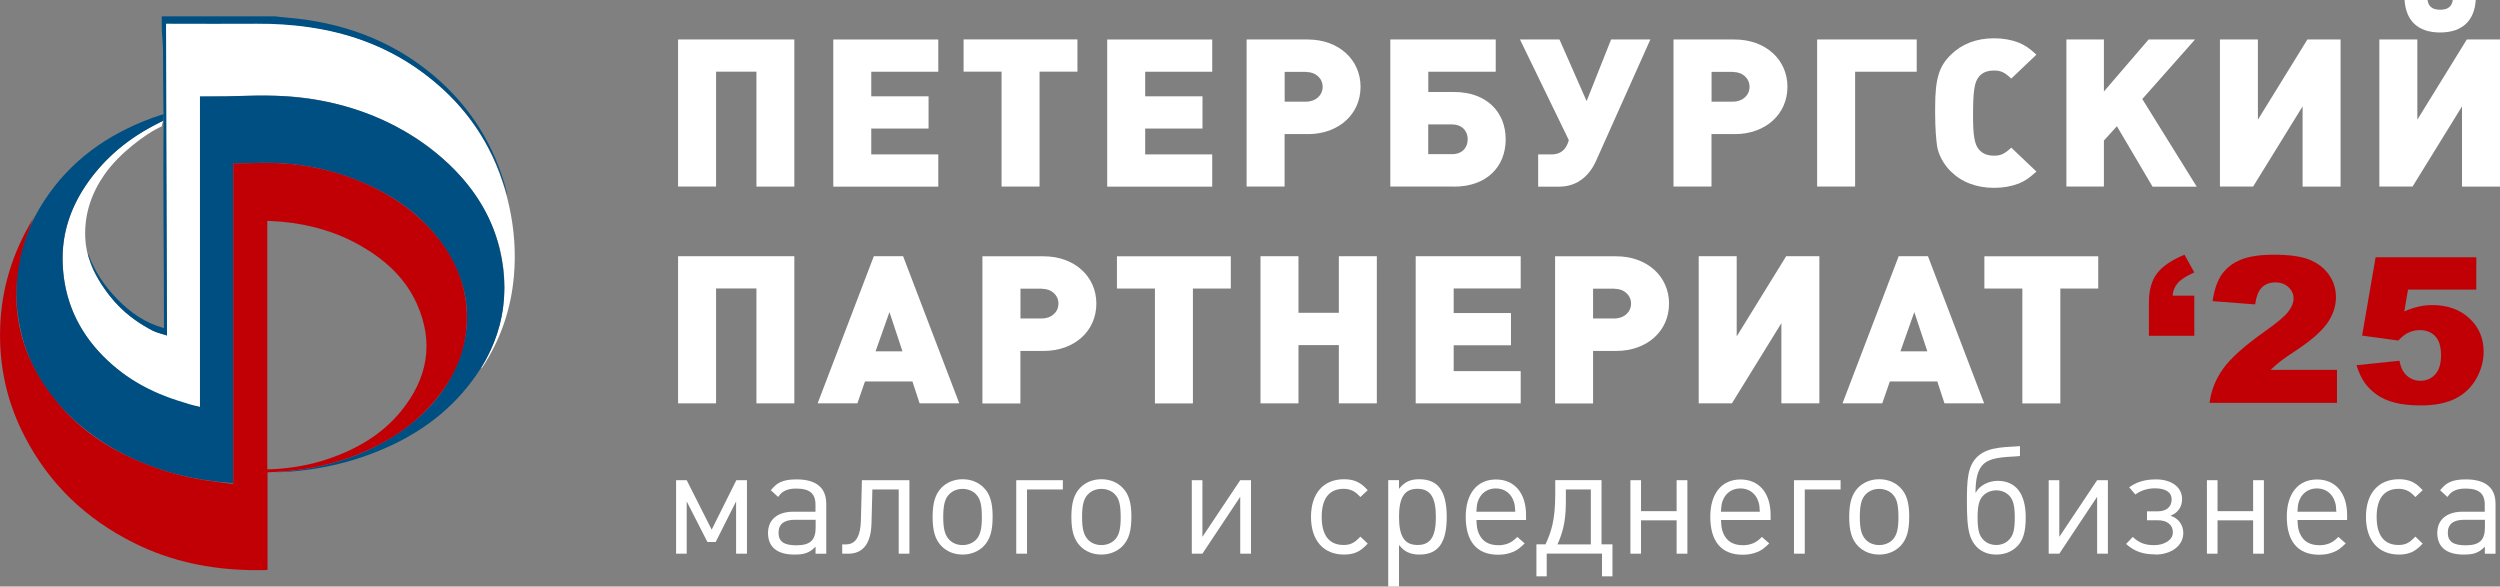 <?xml version="1.0" encoding="UTF-8"?> <svg xmlns="http://www.w3.org/2000/svg" id="Layer_2" data-name="Layer 2" viewBox="0 0 313.31 73.51"><rect x="0" y="0" width="313.31" height="73.51" fill="#808080" stroke="none"/><defs><style> .cls-1 { fill: #c10006; } .cls-2 { fill: #fff; } .cls-3 { fill: #004f82; } </style></defs><g id="_Слой_1" data-name="Слой 1"><g><path class="cls-2" d="M20.76,3.43c0-.17.04-.34.06-.51,3.97,0,9.77,0,13.74,0,.22.03.44.06.67.07,7.67.46,14.53,2.9,20.22,8.13,4.36,4,7.08,8.94,8.35,14.66.65,2.92.87,5.87.6,8.85-.36,4.13-1.67,7.94-3.96,11.42-.03.05-.08.1-.17.12.1-.17.19-.33.29-.5,1.99-3.43,2.87-7.12,2.61-11.06-.27-4.08-1.74-7.74-4.22-11.01-3.41-4.5-7.94-7.51-13.23-9.47-3.62-1.34-7.38-2.07-11.25-2.13-2.58-.04-5.16.07-7.74.12-.02,0-1.57.02-1.64.04,0,13-.02,25.74-.02,38.84-.85-.14-1.13-.16-1.6-.36-3.87-1.02-7.06-2.73-9.99-5.47-3.1-2.89-4.98-6.41-5.5-10.61-.64-5.13,1.03-9.54,4.37-13.41,2.37-2.75,4.89-4.41,7.59-5.77.1-.05.42-.22.53-.26-.19.4-.19.71-.19.71,0,0-.34.15-.61.3-1.22.61-4.61,2.91-6.59,5.76-1.64,2.36-2.51,4.96-2.4,7.84.08,2.27.91,4.3,2.19,6.15,1.93,2.78,3.46,4,6.19,5.52.61.3.91.3,1.83.61"></path><path class="cls-3" d="M20.55,14.29c-.5.16-.99.31-1.48.49-5.62,2.06-10.27,5.37-13.53,10.38-3.2,4.91-4.23,10.27-3.01,15.99,1.11,5.23,3.99,9.4,8.19,12.7,5.36,4.21,11.58,6.21,18.36,6.69.33.02-.24.04.15.06V20.52c1.32-.04,3.5-.14,4.77-.11,3.8.08,7.47.83,10.98,2.27,4.11,1.68,7.69,4.08,10.28,7.69,3.74,5.2,4.33,10.74,1.45,16.51-1.57,3.15-4.03,5.57-6.97,7.51-4.64,3.06-9.82,4.48-15.35,4.8.66-.02,1.32-.03,1.97-.08,3.14-.25,6.22-.85,9.19-1.88,4.83-1.68,9.12-4.2,12.47-8.07,4.54-5.23,6.2-11.23,4.58-17.98-1.06-4.41-3.49-8.07-6.88-11.08-6.35-5.64-13.94-8.02-22.37-8.13-1.6-.02-3.2.07-4.8.1-.64.01-2.81,0-3.49,0v38.93c-.52-.16-.83-.16-2.14-.6-4.1-1.21-7.72-3.22-10.59-6.39-3-3.32-4.49-7.22-4.49-11.66,0-3.26,1.01-6.23,2.8-8.95,2.34-3.55,5.52-6.13,9.3-8.01.18-.09.35-.17.53-.26"></path><path class="cls-1" d="M4.26,27.14c-.49,1.37-1.1,2.72-1.46,4.13-1.79,6.98-.38,13.33,4.19,18.94,3.26,4.01,7.53,6.63,12.39,8.37,2.32.83,4.72,1.4,7.17,1.72,1.17.15,1.43.23,2.68.34V20.49c1.61-.02,4.08-.13,5.62-.05,3.95.19,7.74,1.09,11.33,2.75,3.74,1.73,6.94,4.11,9.33,7.47,2.05,2.9,3.12,6.11,2.99,9.66-.12,3.35-1.29,6.35-3.32,9.03-2.71,3.59-6.32,6-10.49,7.66-3.28,1.3-6.71,1.98-10.24,2.14-.29.01-.58.03-.92.04v12.23c-.15.01-.26.03-.37.03-.59,0-1.17.01-1.76,0-5.12-.1-10.03-1.11-14.62-3.41-6.01-3-10.63-7.41-13.69-13.35C.86,50.41-.14,45.84.02,41.03c.16-4.84,1.54-9.33,4.05-13.49.08-.13.16-.26.24-.38h-.04ZM33.51,58.81c.18,0,.32,0,.45,0,2.52-.11,4.97-.53,7.35-1.36,3.49-1.21,6.59-3.04,8.94-5.91,3.35-4.1,4.18-8.63,1.97-13.51-1.44-3.18-3.92-5.44-6.93-7.18-3.07-1.78-6.42-2.73-9.96-3.06-.6-.06-1.21-.07-1.83-.11v31.13Z"></path><path class="cls-3" d="M20.48,13.76c-.03-2.46-.04-4.92-.05-7.38,0-1.05-.16-2.09-.16-3.14,0-.16.01-.2,0-.5,0-.03,0-.25,0-.3q.01-.3,0-.39c4.75,0,9.49,0,14.24,0,.43.05.86.11,1.29.14,6.88.55,13.13,2.74,18.48,7.22,4.7,3.94,7.77,8.9,9.28,14.84.01.04,0,.09.02.2-.34-1-.63-1.95-.98-2.87-2.09-5.47-5.65-9.78-10.45-13.08-4.01-2.76-8.47-4.36-13.27-5.07-2.22-.33-4.45-.47-6.69-.46-3.62.03-7.23,0-10.85,0h-.53c.04,13.02.08,26.01.12,39.09-.62-.21-1.23-.34-1.76-.6-3.36-1.7-5.84-4.29-7.46-7.68-.27-.56-.43-1.16-.64-1.74-.02-.06-.02-.14,0-.22.77,2.2,2.06,4.07,3.67,5.71,1.62,1.65,3.47,2.95,5.81,3.59.01-8.94-.14-17.83-.04-26.75"></path></g><g><path class="cls-2" d="M94.8,23.38v-14.4h-5.06v14.4h-4.76V4.95h14.57v18.44h-4.76Z"></path><path class="cls-2" d="M104.43,23.38V4.95h13.16v4.04h-8.4v3.08h7.18v4.04h-7.18v3.24h8.4v4.04h-13.16Z"></path><path class="cls-2" d="M130.28,8.98v14.4h-4.76v-14.4h-4.76v-4.04h14.27v4.04h-4.76Z"></path><path class="cls-2" d="M138.76,23.38V4.95h13.16v4.04h-8.4v3.08h7.18v4.04h-7.18v3.24h8.4v4.04h-13.16Z"></path><path class="cls-2" d="M163.9,16.8h-2.91v6.58h-4.76V4.95h7.67c3.83,0,6.61,2.49,6.61,5.93s-2.75,5.93-6.61,5.93ZM163.69,9.01h-2.69v3.73h2.69c1.2,0,2.07-.8,2.07-1.86s-.87-1.86-2.07-1.86Z"></path><path class="cls-2" d="M182.23,23.38h-7.99V4.95h13.21v4.04h-8.45v2.54h3.23c4.05,0,6.47,2.49,6.47,5.93s-2.39,5.93-6.47,5.93ZM182.01,15.59h-3.02v3.73h3.02c1.2,0,1.93-.8,1.93-1.86s-.73-1.86-1.93-1.86Z"></path><path class="cls-2" d="M200.03,20.15c-.73,1.63-2.15,3.24-4.62,3.24h-2.64v-4.04h1.69c1.47,0,1.96-1.06,2.15-1.79l-6.12-12.61h4.95l3.4,7.72,3.07-7.72h4.92l-6.8,15.2Z"></path><path class="cls-2" d="M217.4,16.8h-2.91v6.58h-4.76V4.95h7.67c3.83,0,6.61,2.49,6.61,5.93s-2.75,5.93-6.61,5.93ZM217.19,9.01h-2.69v3.73h2.69c1.2,0,2.07-.8,2.07-1.86s-.87-1.86-2.07-1.86Z"></path><path class="cls-2" d="M232.49,8.98v14.4h-4.76V4.95h12.48v4.04h-7.72Z"></path><path class="cls-2" d="M252.93,23.02c-.87.34-1.9.52-3.02.52-2.2,0-4.05-.7-5.44-2.07-.9-.88-1.55-2.12-1.71-3.18-.11-.8-.24-2.17-.24-4.12v-.65c0-3.6.46-5.18,1.96-6.65,1.39-1.37,3.21-2.07,5.41-2.07,1.14,0,2.15.18,3.04.52.84.34,1.31.65,2.28,1.53l-3.15,3c-.84-.8-1.31-1.01-2.18-1.01-.82,0-1.47.26-1.88.78-.57.7-.73,1.79-.73,4.97,0,2.38.19,3.5.73,4.14.44.52,1.06.78,1.88.78.87,0,1.33-.21,2.18-1.01l3.15,3c-.98.88-1.44,1.19-2.28,1.53Z"></path><path class="cls-2" d="M269.76,23.38l-4.46-7.56-1.63,1.79v5.77h-4.7V4.95h4.7v6.52l5.6-6.52h5.82l-6.61,7.46,6.82,10.98h-5.55Z"></path><path class="cls-2" d="M288.57,23.38v-10.05l-6.2,10.05h-4.16V4.95h4.76v10.05l6.2-10.05h4.16v18.44h-4.76Z"></path><path class="cls-2" d="M308.55,23.38v-10.05l-6.2,10.05h-4.16V4.95h4.76v10.05l6.2-10.05h4.16v18.44h-4.76ZM305.81,4.07c-2.85,0-4.3-1.53-4.46-4.07h2.88c.11.83.62,1.22,1.58,1.22s1.47-.39,1.58-1.22h2.88c-.16,2.54-1.63,4.07-4.46,4.07Z"></path><path class="cls-2" d="M94.8,50.55v-14.4h-5.06v14.4h-4.76v-18.44h14.57v18.44h-4.76Z"></path><path class="cls-2" d="M115.25,50.55l-.9-2.74h-5.95l-.95,2.74h-4.98l7.04-18.44h3.67l7.04,18.44h-4.98ZM111.47,39.11l-1.74,4.92h3.37l-1.63-4.92Z"></path><path class="cls-2" d="M130.79,43.98h-2.91v6.58h-4.76v-18.44h7.67c3.83,0,6.61,2.49,6.61,5.93s-2.75,5.93-6.61,5.93ZM130.58,36.18h-2.69v3.73h2.69c1.2,0,2.07-.8,2.07-1.86s-.87-1.86-2.07-1.86Z"></path><path class="cls-2" d="M149.5,36.16v14.4h-4.76v-14.4h-4.76v-4.04h14.27v4.04h-4.76Z"></path><path class="cls-2" d="M167.79,50.55v-7.3h-5.06v7.3h-4.76v-18.44h4.76v7.09h5.06v-7.09h4.76v18.44h-4.76Z"></path><path class="cls-2" d="M177.42,50.55v-18.44h13.16v4.04h-8.4v3.08h7.18v4.04h-7.18v3.24h8.4v4.04h-13.16Z"></path><path class="cls-2" d="M202.56,43.98h-2.91v6.58h-4.76v-18.44h7.67c3.83,0,6.61,2.49,6.61,5.93s-2.75,5.93-6.61,5.93ZM202.34,36.18h-2.69v3.73h2.69c1.2,0,2.07-.8,2.07-1.86s-.87-1.86-2.07-1.86Z"></path><path class="cls-2" d="M223.25,50.55v-10.05l-6.2,10.05h-4.16v-18.44h4.76v10.05l6.2-10.05h4.16v18.44h-4.76Z"></path><path class="cls-2" d="M243.69,50.55l-.9-2.74h-5.95l-.95,2.74h-4.98l7.04-18.44h3.67l7.04,18.44h-4.98ZM239.91,39.11l-1.74,4.92h3.37l-1.63-4.92Z"></path><path class="cls-2" d="M258.21,36.16v14.4h-4.76v-14.4h-4.76v-4.04h14.27v4.04h-4.76Z"></path><path class="cls-2" d="M92.25,69.39v-6.55l-2.56,5.09h-1.03l-2.6-5.09v6.55h-1.33v-9.21h1.33l3.13,6.2,3.09-6.2h1.33v9.21h-1.35Z"></path><path class="cls-2" d="M102.21,69.39v-.88c-.45.43-.67.6-1.05.75-.43.19-.92.24-1.63.24-2.13,0-3.28-.95-3.28-2.71,0-1.67,1.2-2.66,3.18-2.66h2.77v-.88c0-1.4-.73-2.02-2.42-2.02-.6,0-1.05.09-1.42.28-.32.15-.51.32-.84.77l-.92-.84c.49-.56.71-.77,1.16-.99.52-.26,1.18-.37,2.06-.37,2.47,0,3.73,1.03,3.73,3.07v6.25h-1.35ZM102.21,65.14h-2.58c-1.37,0-2.06.54-2.06,1.63s.67,1.57,2.23,1.57c1.72,0,2.42-.64,2.42-2.21v-.99Z"></path><path class="cls-2" d="M112.63,69.39v-8.05h-3.3l-.11,4.27c-.08,2.75-1.25,3.78-2.9,3.78h-.77v-1.16h.43c.81,0,1.84-.36,1.91-3l.13-5.05h5.95v9.21h-1.35Z"></path><path class="cls-2" d="M123.28,68.45c-.67.67-1.59,1.05-2.64,1.05s-1.97-.37-2.64-1.05c-.79-.81-1.12-1.89-1.12-3.67s.34-2.86,1.12-3.67c.67-.67,1.59-1.05,2.64-1.05s1.97.37,2.64,1.05c.79.79,1.12,1.89,1.12,3.61,0,1.84-.32,2.9-1.12,3.73ZM122.32,61.94c-.41-.43-1.03-.67-1.69-.67s-1.25.24-1.67.67c-.54.54-.75,1.35-.75,2.85s.21,2.28.75,2.85c.41.43,1.01.67,1.67.67s1.27-.24,1.69-.67c.52-.54.73-1.33.73-2.79,0-1.57-.19-2.36-.73-2.9Z"></path><path class="cls-2" d="M128.71,61.34v8.05h-1.35v-9.21h5.84v1.16h-4.49Z"></path><path class="cls-2" d="M140.67,68.45c-.67.67-1.59,1.05-2.64,1.05s-1.97-.37-2.64-1.05c-.79-.81-1.12-1.89-1.12-3.67s.34-2.86,1.12-3.67c.67-.67,1.59-1.05,2.64-1.05s1.97.37,2.64,1.05c.79.79,1.12,1.89,1.12,3.61,0,1.84-.32,2.9-1.12,3.73ZM139.72,61.94c-.41-.43-1.03-.67-1.69-.67s-1.25.24-1.67.67c-.54.54-.75,1.35-.75,2.85s.21,2.28.75,2.85c.41.43,1.01.67,1.67.67s1.27-.24,1.69-.67c.52-.54.73-1.33.73-2.79,0-1.57-.19-2.36-.73-2.9Z"></path><path class="cls-2" d="M155.43,69.39v-7.13l-4.74,7.13h-1.33v-9.21h1.33v7.1l4.74-7.1h1.35v9.21h-1.35Z"></path><path class="cls-2" d="M169.99,69.22c-.45.19-.96.28-1.55.28-2.58,0-4.14-1.78-4.14-4.72s1.55-4.72,4.14-4.72c.6,0,1.1.09,1.55.28.51.23.81.45,1.42,1.09l-.92.86c-.47-.49-.69-.67-1.05-.82-.3-.13-.64-.21-1.03-.21-1.82,0-2.77,1.2-2.77,3.52s.94,3.52,2.75,3.52c.39,0,.71-.06,1.01-.19.37-.17.6-.36,1.09-.86l.92.88c-.62.64-.92.86-1.42,1.09Z"></path><path class="cls-2" d="M177.88,69.5c-.56,0-1.05-.09-1.48-.3-.39-.19-.62-.37-1.07-.9v5.2h-1.35v-13.33h1.35v1.09c.43-.51.66-.69,1.05-.9.41-.21.9-.3,1.48-.3,2.38,0,3.45,1.48,3.45,4.74s-1.09,4.7-3.43,4.7ZM177.63,61.26c-1.61,0-2.3,1.07-2.3,3.52s.69,3.52,2.32,3.52,2.3-1.05,2.3-3.5-.67-3.54-2.32-3.54Z"></path><path class="cls-2" d="M185.03,65.14c.04.84.09,1.22.28,1.67.43,1.03,1.25,1.52,2.51,1.52.43,0,.84-.09,1.18-.22.41-.17.66-.34,1.16-.82l.92.81c-.67.65-.99.88-1.55,1.1-.51.21-1.1.32-1.78.32-2.66,0-4.06-1.65-4.06-4.77,0-2.9,1.44-4.66,3.78-4.66s3.78,1.7,3.78,4.46v.62h-6.22ZM189.73,62.91c-.32-1.07-1.18-1.7-2.27-1.7-.97,0-1.78.52-2.15,1.39-.19.41-.24.71-.28,1.53h4.87c-.04-.71-.06-.88-.17-1.22Z"></path><path class="cls-2" d="M200.77,72.23v-2.85h-6.93v2.85h-1.29v-4.01h1.14c.69-1.53,1.22-2.94,1.22-6.29v-1.76h5.8v8.05h1.37v4.01h-1.31ZM199.37,61.34h-3.13v1.74c-.02,2.43-.45,3.78-1.05,5.15h4.18v-6.89Z"></path><path class="cls-2" d="M210.12,69.39v-4.18h-4.46v4.18h-1.33v-9.21h1.33v3.88h4.46v-3.88h1.35v9.21h-1.35Z"></path><path class="cls-2" d="M215.68,65.14c.04.84.09,1.22.28,1.67.43,1.03,1.25,1.52,2.51,1.52.43,0,.84-.09,1.18-.22.41-.17.66-.34,1.16-.82l.92.81c-.67.65-.99.88-1.55,1.1-.51.21-1.1.32-1.78.32-2.66,0-4.06-1.65-4.06-4.77,0-2.9,1.44-4.66,3.78-4.66s3.78,1.7,3.78,4.46v.62h-6.22ZM220.38,62.91c-.32-1.07-1.18-1.7-2.27-1.7-.97,0-1.78.52-2.15,1.39-.19.41-.24.71-.28,1.53h4.87c-.04-.71-.06-.88-.17-1.22Z"></path><path class="cls-2" d="M226.18,61.34v8.05h-1.35v-9.21h5.84v1.16h-4.49Z"></path><path class="cls-2" d="M238.15,68.45c-.67.67-1.59,1.05-2.64,1.05s-1.97-.37-2.64-1.05c-.79-.81-1.12-1.89-1.12-3.67s.34-2.86,1.12-3.67c.67-.67,1.59-1.05,2.64-1.05s1.97.37,2.64,1.05c.79.79,1.12,1.89,1.12,3.61,0,1.84-.32,2.9-1.12,3.73ZM237.19,61.94c-.41-.43-1.03-.67-1.69-.67s-1.25.24-1.67.67c-.54.54-.75,1.35-.75,2.85s.21,2.28.75,2.85c.41.43,1.01.67,1.67.67s1.27-.24,1.69-.67c.52-.54.73-1.33.73-2.79,0-1.57-.19-2.36-.73-2.9Z"></path><path class="cls-2" d="M252.77,68.49c-.64.66-1.55,1.01-2.58,1.01-1.7,0-2.87-.95-3.33-2.49-.32-1.01-.36-2.71-.36-4.04,0-2.79.06-4.59,1.37-5.79,1.4-1.29,3.86-1.12,5.28-1.27v1.24c-1.18.15-3.46,0-4.55.99-1.05.97-.99,2.83-1.03,3.58h.06c.45-.92,1.69-1.46,2.7-1.46,2.38,0,3.54,1.7,3.54,4.57,0,1.84-.32,2.88-1.09,3.67ZM251.83,62.14c-.41-.45-1.03-.69-1.65-.69s-1.25.24-1.67.69c-.49.52-.67,1.27-.67,2.72s.17,2.19.67,2.73c.41.47,1.03.71,1.67.71s1.24-.24,1.65-.71c.49-.52.67-1.27.67-2.7s-.17-2.21-.67-2.75Z"></path><path class="cls-2" d="M262.82,69.39v-7.13l-4.74,7.13h-1.33v-9.21h1.33v7.1l4.74-7.1h1.35v9.21h-1.35Z"></path><path class="cls-2" d="M270.14,69.48c-1.48,0-2.6-.32-3.69-1.31l.84-.88c.82.77,1.55,1.03,2.7,1.03s2.32-.58,2.32-1.59-.77-1.53-1.89-1.53h-1.35v-1.12h1.37c1.01,0,1.72-.52,1.72-1.48s-.82-1.4-2.08-1.4c-.92,0-1.72.24-2.47.77l-.77-.9c1.01-.73,2.1-.99,3.37-.99,1.82,0,3.26.88,3.26,2.49,0,.92-.52,1.72-1.46,2.06.97.3,1.61,1.12,1.61,2.17,0,1.67-1.63,2.7-3.48,2.7Z"></path><path class="cls-2" d="M282.37,69.39v-4.18h-4.46v4.18h-1.33v-9.21h1.33v3.88h4.46v-3.88h1.35v9.21h-1.35Z"></path><path class="cls-2" d="M287.93,65.14c.04.84.09,1.22.28,1.67.43,1.03,1.25,1.52,2.51,1.52.43,0,.84-.09,1.18-.22.41-.17.66-.34,1.16-.82l.92.81c-.67.65-.99.88-1.55,1.1-.51.21-1.1.32-1.78.32-2.66,0-4.06-1.65-4.06-4.77,0-2.9,1.44-4.66,3.78-4.66s3.78,1.7,3.78,4.46v.62h-6.22ZM292.63,62.91c-.32-1.07-1.18-1.7-2.27-1.7-.97,0-1.78.52-2.15,1.39-.19.41-.24.71-.28,1.53h4.87c-.04-.71-.06-.88-.17-1.22Z"></path><path class="cls-2" d="M302.2,69.22c-.45.19-.96.28-1.55.28-2.58,0-4.14-1.78-4.14-4.72s1.55-4.72,4.14-4.72c.6,0,1.1.09,1.55.28.51.23.81.45,1.42,1.09l-.92.86c-.47-.49-.69-.67-1.05-.82-.3-.13-.64-.21-1.03-.21-1.82,0-2.77,1.2-2.77,3.52s.94,3.52,2.75,3.52c.39,0,.71-.06,1.01-.19.37-.17.6-.36,1.09-.86l.92.88c-.62.64-.92.86-1.42,1.09Z"></path><path class="cls-2" d="M311.41,69.39v-.88c-.45.43-.67.6-1.05.75-.43.19-.92.24-1.63.24-2.13,0-3.28-.95-3.28-2.71,0-1.67,1.2-2.66,3.18-2.66h2.77v-.88c0-1.4-.73-2.02-2.42-2.02-.6,0-1.05.09-1.42.28-.32.15-.51.32-.84.77l-.92-.84c.49-.56.71-.77,1.16-.99.52-.26,1.18-.37,2.06-.37,2.47,0,3.73,1.03,3.73,3.07v6.25h-1.35ZM311.41,65.14h-2.58c-1.37,0-2.06.54-2.06,1.63s.67,1.57,2.23,1.57c1.72,0,2.42-.64,2.42-2.21v-.99Z"></path><g><path class="cls-1" d="M275,42.08h-5.69v-4.17c0-1.54.34-2.75,1.01-3.64.67-.89,1.82-1.67,3.45-2.35l1.23,2.22c-1,.45-1.7.89-2.08,1.34-.38.44-.6.97-.64,1.57h2.72v5.03Z"></path><path class="cls-1" d="M292.89,50.49h-15.98c.18-1.5.74-2.92,1.67-4.24.93-1.32,2.67-2.89,5.22-4.69,1.56-1.1,2.56-1.94,2.99-2.52.44-.57.65-1.12.65-1.63,0-.56-.22-1.03-.65-1.43-.43-.39-.97-.59-1.63-.59s-1.24.2-1.67.61c-.43.41-.72,1.12-.87,2.15l-5.33-.41c.21-1.43.59-2.54,1.15-3.34.56-.8,1.34-1.42,2.36-1.84,1.02-.43,2.42-.64,4.22-.64s3.33.2,4.37.61c1.04.41,1.86,1.03,2.46,1.87.6.84.9,1.79.9,2.83,0,1.11-.34,2.17-1.03,3.19s-1.93,2.12-3.73,3.34c-1.07.71-1.79,1.2-2.15,1.48-.36.28-.79.65-1.27,1.11h8.31v4.13Z"></path><path class="cls-1" d="M297.7,32.24h12.64v4.05h-8.56l-.46,2.74c.59-.27,1.18-.46,1.76-.6.58-.13,1.15-.2,1.72-.2,1.92,0,3.47.55,4.67,1.66,1.19,1.1,1.79,2.49,1.79,4.17,0,1.18-.31,2.31-.92,3.4-.61,1.09-1.49,1.92-2.61,2.49-1.13.57-2.57.86-4.33.86-1.26,0-2.35-.11-3.25-.34-.9-.23-1.67-.57-2.3-1.02-.63-.45-1.14-.96-1.54-1.54s-.72-1.29-.98-2.14l5.39-.56c.13.82.44,1.45.92,1.87.48.43,1.05.64,1.71.64.74,0,1.35-.27,1.84-.8s.73-1.33.73-2.4-.24-1.88-.73-2.39c-.49-.51-1.14-.76-1.95-.76-.51,0-1.01.12-1.49.36-.36.17-.75.49-1.18.95l-4.54-.62,1.69-9.81Z"></path></g></g></g></svg> 
